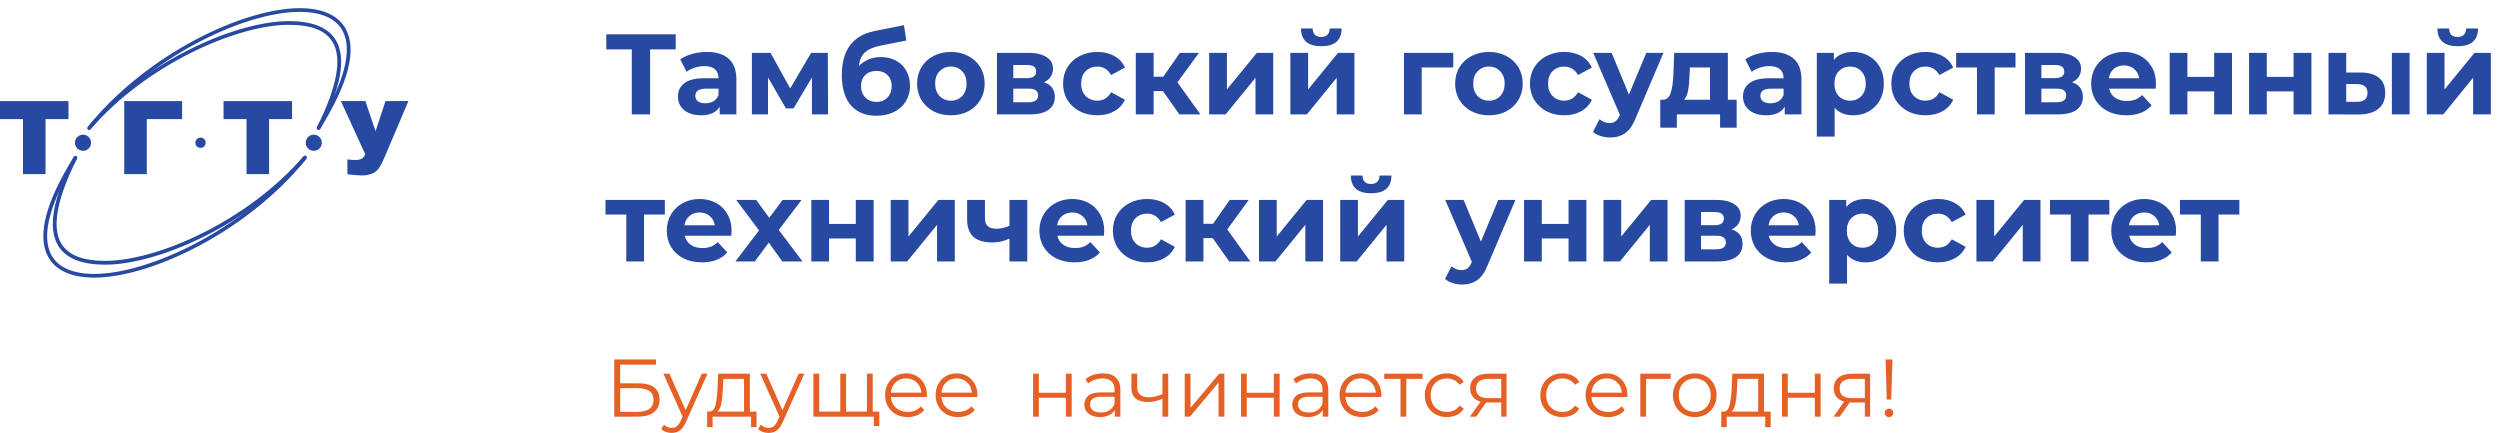 <svg width="306" height="53" viewBox="0 0 306 53" fill="none" xmlns="http://www.w3.org/2000/svg">
<path d="M82.708 6.048H79.572V14H77.332V6.048H74.21V4.2H82.708V6.048ZM86.507 6.356C87.674 6.356 88.57 6.636 89.195 7.196C89.821 7.747 90.133 8.582 90.133 9.702V14H88.089V13.062C87.679 13.762 86.913 14.112 85.793 14.112C85.215 14.112 84.711 14.014 84.281 13.818C83.861 13.622 83.539 13.351 83.315 13.006C83.091 12.661 82.979 12.269 82.979 11.83C82.979 11.13 83.241 10.579 83.763 10.178C84.295 9.777 85.112 9.576 86.213 9.576H87.949C87.949 9.1 87.805 8.736 87.515 8.484C87.226 8.223 86.792 8.092 86.213 8.092C85.812 8.092 85.415 8.157 85.023 8.288C84.641 8.409 84.314 8.577 84.043 8.792L83.259 7.266C83.67 6.977 84.16 6.753 84.729 6.594C85.308 6.435 85.901 6.356 86.507 6.356ZM86.339 12.642C86.713 12.642 87.044 12.558 87.333 12.39C87.623 12.213 87.828 11.956 87.949 11.62V10.85H86.451C85.555 10.85 85.107 11.144 85.107 11.732C85.107 12.012 85.215 12.236 85.429 12.404C85.653 12.563 85.957 12.642 86.339 12.642ZM99.38 14V9.492L97.126 13.272H96.203L94.004 9.478V14H92.031V6.468H94.312L96.721 10.822L99.282 6.468H101.326L101.354 14H99.38ZM107.8 6.986C108.519 6.986 109.149 7.135 109.69 7.434C110.232 7.723 110.647 8.134 110.936 8.666C111.235 9.198 111.384 9.814 111.384 10.514C111.384 11.233 111.207 11.872 110.852 12.432C110.507 12.983 110.022 13.412 109.396 13.72C108.771 14.019 108.062 14.168 107.268 14.168C105.952 14.168 104.916 13.748 104.16 12.908C103.414 12.059 103.04 10.817 103.04 9.184C103.04 7.672 103.367 6.468 104.02 5.572C104.683 4.667 105.696 4.074 107.058 3.794L110.642 3.08L110.936 4.956L107.772 5.586C106.914 5.754 106.274 6.034 105.854 6.426C105.444 6.818 105.201 7.373 105.126 8.092C105.453 7.737 105.845 7.467 106.302 7.28C106.76 7.084 107.259 6.986 107.8 6.986ZM107.282 12.474C107.842 12.474 108.29 12.292 108.626 11.928C108.972 11.564 109.144 11.102 109.144 10.542C109.144 9.973 108.972 9.52 108.626 9.184C108.29 8.848 107.842 8.68 107.282 8.68C106.713 8.68 106.256 8.848 105.91 9.184C105.565 9.52 105.392 9.973 105.392 10.542C105.392 11.111 105.57 11.578 105.924 11.942C106.279 12.297 106.732 12.474 107.282 12.474ZM116.394 14.112C115.601 14.112 114.887 13.949 114.252 13.622C113.627 13.286 113.137 12.824 112.782 12.236C112.428 11.648 112.25 10.981 112.25 10.234C112.25 9.487 112.428 8.82 112.782 8.232C113.137 7.644 113.627 7.187 114.252 6.86C114.887 6.524 115.601 6.356 116.394 6.356C117.188 6.356 117.897 6.524 118.522 6.86C119.148 7.187 119.638 7.644 119.992 8.232C120.347 8.82 120.524 9.487 120.524 10.234C120.524 10.981 120.347 11.648 119.992 12.236C119.638 12.824 119.148 13.286 118.522 13.622C117.897 13.949 117.188 14.112 116.394 14.112ZM116.394 12.32C116.954 12.32 117.412 12.133 117.766 11.76C118.13 11.377 118.312 10.869 118.312 10.234C118.312 9.599 118.13 9.095 117.766 8.722C117.412 8.339 116.954 8.148 116.394 8.148C115.834 8.148 115.372 8.339 115.008 8.722C114.644 9.095 114.462 9.599 114.462 10.234C114.462 10.869 114.644 11.377 115.008 11.76C115.372 12.133 115.834 12.32 116.394 12.32ZM127.781 10.066C128.667 10.365 129.111 10.962 129.111 11.858C129.111 12.539 128.854 13.067 128.341 13.44C127.827 13.813 127.062 14 126.045 14H122.027V6.468H125.877C126.819 6.468 127.557 6.641 128.089 6.986C128.621 7.322 128.887 7.798 128.887 8.414C128.887 8.787 128.789 9.119 128.593 9.408C128.406 9.688 128.135 9.907 127.781 10.066ZM124.029 9.562H125.681C126.446 9.562 126.829 9.291 126.829 8.75C126.829 8.218 126.446 7.952 125.681 7.952H124.029V9.562ZM125.863 12.516C126.665 12.516 127.067 12.241 127.067 11.69C127.067 11.401 126.973 11.191 126.787 11.06C126.6 10.92 126.306 10.85 125.905 10.85H124.029V12.516H125.863ZM134.32 14.112C133.517 14.112 132.794 13.949 132.15 13.622C131.515 13.286 131.016 12.824 130.652 12.236C130.297 11.648 130.12 10.981 130.12 10.234C130.12 9.487 130.297 8.82 130.652 8.232C131.016 7.644 131.515 7.187 132.15 6.86C132.794 6.524 133.517 6.356 134.32 6.356C135.113 6.356 135.804 6.524 136.392 6.86C136.989 7.187 137.423 7.658 137.694 8.274L136 9.184C135.608 8.493 135.043 8.148 134.306 8.148C133.736 8.148 133.265 8.335 132.892 8.708C132.518 9.081 132.332 9.59 132.332 10.234C132.332 10.878 132.518 11.387 132.892 11.76C133.265 12.133 133.736 12.32 134.306 12.32C135.052 12.32 135.617 11.975 136 11.284L137.694 12.208C137.423 12.805 136.989 13.272 136.392 13.608C135.804 13.944 135.113 14.112 134.32 14.112ZM142.339 11.144H141.205V14H139.021V6.468H141.205V9.394H142.381L144.425 6.468H146.749L144.117 10.08L146.931 14H144.355L142.339 11.144ZM148.003 6.468H150.173V10.948L153.841 6.468H155.843V14H153.673V9.52L150.019 14H148.003V6.468ZM157.943 6.468H160.113V10.948L163.781 6.468H165.783V14H163.613V9.52L159.959 14H157.943V6.468ZM161.723 5.656C160.08 5.656 159.254 4.933 159.245 3.486H160.673C160.682 3.813 160.771 4.069 160.939 4.256C161.116 4.433 161.373 4.522 161.709 4.522C162.045 4.522 162.301 4.433 162.479 4.256C162.665 4.069 162.759 3.813 162.759 3.486H164.215C164.205 4.933 163.375 5.656 161.723 5.656ZM177.881 8.26H174.017V14H171.847V6.468H177.881V8.26ZM182.252 14.112C181.458 14.112 180.744 13.949 180.11 13.622C179.484 13.286 178.994 12.824 178.64 12.236C178.285 11.648 178.108 10.981 178.108 10.234C178.108 9.487 178.285 8.82 178.64 8.232C178.994 7.644 179.484 7.187 180.11 6.86C180.744 6.524 181.458 6.356 182.252 6.356C183.045 6.356 183.754 6.524 184.38 6.86C185.005 7.187 185.495 7.644 185.85 8.232C186.204 8.82 186.382 9.487 186.382 10.234C186.382 10.981 186.204 11.648 185.85 12.236C185.495 12.824 185.005 13.286 184.38 13.622C183.754 13.949 183.045 14.112 182.252 14.112ZM182.252 12.32C182.812 12.32 183.269 12.133 183.624 11.76C183.988 11.377 184.17 10.869 184.17 10.234C184.17 9.599 183.988 9.095 183.624 8.722C183.269 8.339 182.812 8.148 182.252 8.148C181.692 8.148 181.23 8.339 180.866 8.722C180.502 9.095 180.32 9.599 180.32 10.234C180.32 10.869 180.502 11.377 180.866 11.76C181.23 12.133 181.692 12.32 182.252 12.32ZM191.468 14.112C190.665 14.112 189.942 13.949 189.298 13.622C188.663 13.286 188.164 12.824 187.8 12.236C187.445 11.648 187.268 10.981 187.268 10.234C187.268 9.487 187.445 8.82 187.8 8.232C188.164 7.644 188.663 7.187 189.298 6.86C189.942 6.524 190.665 6.356 191.468 6.356C192.261 6.356 192.952 6.524 193.54 6.86C194.137 7.187 194.571 7.658 194.842 8.274L193.148 9.184C192.756 8.493 192.191 8.148 191.454 8.148C190.885 8.148 190.413 8.335 190.04 8.708C189.667 9.081 189.48 9.59 189.48 10.234C189.48 10.878 189.667 11.387 190.04 11.76C190.413 12.133 190.885 12.32 191.454 12.32C192.201 12.32 192.765 11.975 193.148 11.284L194.842 12.208C194.571 12.805 194.137 13.272 193.54 13.608C192.952 13.944 192.261 14.112 191.468 14.112ZM203.606 6.468L200.204 14.462C199.858 15.33 199.429 15.941 198.916 16.296C198.412 16.651 197.8 16.828 197.082 16.828C196.69 16.828 196.302 16.767 195.92 16.646C195.537 16.525 195.224 16.357 194.982 16.142L195.78 14.588C195.948 14.737 196.139 14.854 196.354 14.938C196.578 15.022 196.797 15.064 197.012 15.064C197.31 15.064 197.553 14.989 197.74 14.84C197.926 14.7 198.094 14.462 198.244 14.126L198.272 14.056L195.01 6.468H197.264L199.378 11.578L201.506 6.468H203.606ZM212.568 12.208V15.624H210.538V14H205.246V15.624H203.216V12.208H203.524C203.991 12.199 204.313 11.923 204.49 11.382C204.668 10.841 204.78 10.071 204.826 9.072L204.924 6.468H211.49V12.208H212.568ZM206.8 9.226C206.772 9.991 206.712 10.617 206.618 11.102C206.534 11.587 206.371 11.956 206.128 12.208H209.306V8.26H206.842L206.8 9.226ZM216.869 6.356C218.035 6.356 218.931 6.636 219.557 7.196C220.182 7.747 220.495 8.582 220.495 9.702V14H218.451V13.062C218.04 13.762 217.275 14.112 216.155 14.112C215.576 14.112 215.072 14.014 214.643 13.818C214.223 13.622 213.901 13.351 213.677 13.006C213.453 12.661 213.341 12.269 213.341 11.83C213.341 11.13 213.602 10.579 214.125 10.178C214.657 9.777 215.473 9.576 216.575 9.576H218.311C218.311 9.1 218.166 8.736 217.877 8.484C217.587 8.223 217.153 8.092 216.575 8.092C216.173 8.092 215.777 8.157 215.385 8.288C215.002 8.409 214.675 8.577 214.405 8.792L213.621 7.266C214.031 6.977 214.521 6.753 215.091 6.594C215.669 6.435 216.262 6.356 216.869 6.356ZM216.701 12.642C217.074 12.642 217.405 12.558 217.695 12.39C217.984 12.213 218.189 11.956 218.311 11.62V10.85H216.813C215.917 10.85 215.469 11.144 215.469 11.732C215.469 12.012 215.576 12.236 215.791 12.404C216.015 12.563 216.318 12.642 216.701 12.642ZM226.83 6.356C227.53 6.356 228.164 6.519 228.734 6.846C229.312 7.163 229.765 7.616 230.092 8.204C230.418 8.783 230.582 9.459 230.582 10.234C230.582 11.009 230.418 11.69 230.092 12.278C229.765 12.857 229.312 13.309 228.734 13.636C228.164 13.953 227.53 14.112 226.83 14.112C225.868 14.112 225.112 13.809 224.562 13.202V16.716H222.378V6.468H224.464V7.336C225.005 6.683 225.794 6.356 226.83 6.356ZM226.452 12.32C227.012 12.32 227.469 12.133 227.824 11.76C228.188 11.377 228.37 10.869 228.37 10.234C228.37 9.599 228.188 9.095 227.824 8.722C227.469 8.339 227.012 8.148 226.452 8.148C225.892 8.148 225.43 8.339 225.066 8.722C224.711 9.095 224.534 9.599 224.534 10.234C224.534 10.869 224.711 11.377 225.066 11.76C225.43 12.133 225.892 12.32 226.452 12.32ZM235.697 14.112C234.894 14.112 234.171 13.949 233.527 13.622C232.892 13.286 232.393 12.824 232.029 12.236C231.674 11.648 231.497 10.981 231.497 10.234C231.497 9.487 231.674 8.82 232.029 8.232C232.393 7.644 232.892 7.187 233.527 6.86C234.171 6.524 234.894 6.356 235.697 6.356C236.49 6.356 237.181 6.524 237.769 6.86C238.366 7.187 238.8 7.658 239.071 8.274L237.377 9.184C236.985 8.493 236.42 8.148 235.683 8.148C235.113 8.148 234.642 8.335 234.269 8.708C233.895 9.081 233.709 9.59 233.709 10.234C233.709 10.878 233.895 11.387 234.269 11.76C234.642 12.133 235.113 12.32 235.683 12.32C236.429 12.32 236.994 11.975 237.377 11.284L239.071 12.208C238.8 12.805 238.366 13.272 237.769 13.608C237.181 13.944 236.49 14.112 235.697 14.112ZM246.698 8.26H244.15V14H241.98V8.26H239.432V6.468H246.698V8.26ZM253.617 10.066C254.503 10.365 254.947 10.962 254.947 11.858C254.947 12.539 254.69 13.067 254.177 13.44C253.663 13.813 252.898 14 251.881 14H247.863V6.468H251.713C252.655 6.468 253.393 6.641 253.925 6.986C254.457 7.322 254.722 7.798 254.722 8.414C254.722 8.787 254.625 9.119 254.429 9.408C254.242 9.688 253.971 9.907 253.617 10.066ZM249.865 9.562H251.517C252.282 9.562 252.665 9.291 252.665 8.75C252.665 8.218 252.282 7.952 251.517 7.952H249.865V9.562ZM251.699 12.516C252.501 12.516 252.903 12.241 252.903 11.69C252.903 11.401 252.809 11.191 252.623 11.06C252.436 10.92 252.142 10.85 251.741 10.85H249.865V12.516H251.699ZM263.893 10.262C263.893 10.29 263.879 10.486 263.851 10.85H258.153C258.256 11.317 258.499 11.685 258.881 11.956C259.264 12.227 259.74 12.362 260.309 12.362C260.701 12.362 261.047 12.306 261.345 12.194C261.653 12.073 261.938 11.886 262.199 11.634L263.361 12.894C262.652 13.706 261.616 14.112 260.253 14.112C259.404 14.112 258.653 13.949 257.999 13.622C257.346 13.286 256.842 12.824 256.487 12.236C256.133 11.648 255.955 10.981 255.955 10.234C255.955 9.497 256.128 8.834 256.473 8.246C256.828 7.649 257.309 7.187 257.915 6.86C258.531 6.524 259.217 6.356 259.973 6.356C260.711 6.356 261.378 6.515 261.975 6.832C262.573 7.149 263.039 7.607 263.375 8.204C263.721 8.792 263.893 9.478 263.893 10.262ZM259.987 8.008C259.493 8.008 259.077 8.148 258.741 8.428C258.405 8.708 258.2 9.091 258.125 9.576H261.835C261.761 9.1 261.555 8.722 261.219 8.442C260.883 8.153 260.473 8.008 259.987 8.008ZM265.568 6.468H267.738V9.408H271.014V6.468H273.198V14H271.014V11.186H267.738V14H265.568V6.468ZM275.288 6.468H277.458V9.408H280.734V6.468H282.918V14H280.734V11.186H277.458V14H275.288V6.468ZM288.971 8.876C289.951 8.885 290.693 9.105 291.197 9.534C291.701 9.963 291.953 10.579 291.953 11.382C291.953 12.222 291.668 12.871 291.099 13.328C290.53 13.785 289.722 14.014 288.677 14.014L285.009 14V6.468H287.179V8.876H288.971ZM292.765 6.468H294.935V14H292.765V6.468ZM288.481 12.46C288.901 12.469 289.223 12.381 289.447 12.194C289.671 12.007 289.783 11.727 289.783 11.354C289.783 10.99 289.671 10.724 289.447 10.556C289.232 10.388 288.91 10.299 288.481 10.29L287.179 10.276V12.46H288.481ZM297.04 6.468H299.21V10.948L302.878 6.468H304.88V14H302.71V9.52L299.056 14H297.04V6.468ZM300.82 5.656C299.178 5.656 298.352 4.933 298.342 3.486H299.77C299.78 3.813 299.868 4.069 300.036 4.256C300.214 4.433 300.47 4.522 300.806 4.522C301.142 4.522 301.399 4.433 301.576 4.256C301.763 4.069 301.856 3.813 301.856 3.486H303.312C303.303 4.933 302.472 5.656 300.82 5.656ZM81.378 26.26H78.83V32H76.66V26.26H74.112V24.468H81.378V26.26ZM89.55 28.262C89.55 28.29 89.536 28.486 89.508 28.85H83.81C83.912 29.317 84.155 29.685 84.538 29.956C84.92 30.227 85.396 30.362 85.966 30.362C86.358 30.362 86.703 30.306 87.002 30.194C87.31 30.073 87.594 29.886 87.856 29.634L89.018 30.894C88.308 31.706 87.272 32.112 85.91 32.112C85.06 32.112 84.309 31.949 83.656 31.622C83.002 31.286 82.498 30.824 82.144 30.236C81.789 29.648 81.612 28.981 81.612 28.234C81.612 27.497 81.784 26.834 82.13 26.246C82.484 25.649 82.965 25.187 83.572 24.86C84.188 24.524 84.874 24.356 85.63 24.356C86.367 24.356 87.034 24.515 87.632 24.832C88.229 25.149 88.696 25.607 89.032 26.204C89.377 26.792 89.55 27.478 89.55 28.262ZM85.644 26.008C85.149 26.008 84.734 26.148 84.398 26.428C84.062 26.708 83.856 27.091 83.782 27.576H87.492C87.417 27.1 87.212 26.722 86.876 26.442C86.54 26.153 86.129 26.008 85.644 26.008ZM95.751 32L94.099 29.69L92.391 32H90.011L92.909 28.206L90.109 24.468H92.559L94.155 26.666L95.793 24.468H98.117L95.317 28.15L98.229 32H95.751ZM99.304 24.468H101.474V27.408H104.75V24.468H106.934V32H104.75V29.186H101.474V32H99.304V24.468ZM109.025 24.468H111.195V28.948L114.863 24.468H116.865V32H114.695V27.52L111.041 32H109.025V24.468ZM125.74 24.468V32H123.556V29.2C122.921 29.517 122.221 29.676 121.456 29.676C120.439 29.676 119.669 29.447 119.146 28.99C118.633 28.523 118.376 27.805 118.376 26.834V24.468H120.56V26.694C120.56 27.151 120.677 27.483 120.91 27.688C121.153 27.893 121.498 27.996 121.946 27.996C122.515 27.996 123.052 27.875 123.556 27.632V24.468H125.74ZM135.159 28.262C135.159 28.29 135.145 28.486 135.117 28.85H129.419C129.522 29.317 129.764 29.685 130.147 29.956C130.53 30.227 131.006 30.362 131.575 30.362C131.967 30.362 132.312 30.306 132.611 30.194C132.919 30.073 133.204 29.886 133.465 29.634L134.627 30.894C133.918 31.706 132.882 32.112 131.519 32.112C130.67 32.112 129.918 31.949 129.265 31.622C128.612 31.286 128.108 30.824 127.753 30.236C127.398 29.648 127.221 28.981 127.221 28.234C127.221 27.497 127.394 26.834 127.739 26.246C128.094 25.649 128.574 25.187 129.181 24.86C129.797 24.524 130.483 24.356 131.239 24.356C131.976 24.356 132.644 24.515 133.241 24.832C133.838 25.149 134.305 25.607 134.641 26.204C134.986 26.792 135.159 27.478 135.159 28.262ZM131.253 26.008C130.758 26.008 130.343 26.148 130.007 26.428C129.671 26.708 129.466 27.091 129.391 27.576H133.101C133.026 27.1 132.821 26.722 132.485 26.442C132.149 26.153 131.738 26.008 131.253 26.008ZM140.417 32.112C139.615 32.112 138.891 31.949 138.247 31.622C137.613 31.286 137.113 30.824 136.749 30.236C136.395 29.648 136.217 28.981 136.217 28.234C136.217 27.487 136.395 26.82 136.749 26.232C137.113 25.644 137.613 25.187 138.247 24.86C138.891 24.524 139.615 24.356 140.417 24.356C141.211 24.356 141.901 24.524 142.489 24.86C143.087 25.187 143.521 25.658 143.791 26.274L142.097 27.184C141.705 26.493 141.141 26.148 140.403 26.148C139.834 26.148 139.363 26.335 138.989 26.708C138.616 27.081 138.429 27.59 138.429 28.234C138.429 28.878 138.616 29.387 138.989 29.76C139.363 30.133 139.834 30.32 140.403 30.32C141.15 30.32 141.715 29.975 142.097 29.284L143.791 30.208C143.521 30.805 143.087 31.272 142.489 31.608C141.901 31.944 141.211 32.112 140.417 32.112ZM148.436 29.144H147.302V32H145.118V24.468H147.302V27.394H148.478L150.522 24.468H152.846L150.214 28.08L153.028 32H150.452L148.436 29.144ZM154.101 24.468H156.271V28.948L159.939 24.468H161.941V32H159.771V27.52L156.117 32H154.101V24.468ZM164.04 24.468H166.21V28.948L169.878 24.468H171.88V32H169.71V27.52L166.056 32H164.04V24.468ZM167.82 23.656C166.178 23.656 165.352 22.933 165.342 21.486H166.77C166.78 21.813 166.868 22.069 167.036 22.256C167.214 22.433 167.47 22.522 167.806 22.522C168.142 22.522 168.399 22.433 168.576 22.256C168.763 22.069 168.856 21.813 168.856 21.486H170.312C170.303 22.933 169.472 23.656 167.82 23.656ZM185.491 24.468L182.089 32.462C181.743 33.33 181.314 33.941 180.801 34.296C180.297 34.651 179.685 34.828 178.967 34.828C178.575 34.828 178.187 34.767 177.805 34.646C177.422 34.525 177.109 34.357 176.867 34.142L177.665 32.588C177.833 32.737 178.024 32.854 178.239 32.938C178.463 33.022 178.682 33.064 178.897 33.064C179.195 33.064 179.438 32.989 179.625 32.84C179.811 32.7 179.979 32.462 180.129 32.126L180.157 32.056L176.895 24.468H179.149L181.263 29.578L183.391 24.468H185.491ZM186.544 24.468H188.714V27.408H191.99V24.468H194.174V32H191.99V29.186H188.714V32H186.544V24.468ZM196.265 24.468H198.435V28.948L202.103 24.468H204.105V32H201.935V27.52L198.281 32H196.265V24.468ZM211.958 28.066C212.845 28.365 213.288 28.962 213.288 29.858C213.288 30.539 213.032 31.067 212.518 31.44C212.005 31.813 211.24 32 210.222 32H206.204V24.468H210.054C210.997 24.468 211.734 24.641 212.266 24.986C212.798 25.322 213.064 25.798 213.064 26.414C213.064 26.787 212.966 27.119 212.77 27.408C212.584 27.688 212.313 27.907 211.958 28.066ZM208.206 27.562H209.858C210.624 27.562 211.006 27.291 211.006 26.75C211.006 26.218 210.624 25.952 209.858 25.952H208.206V27.562ZM210.04 30.516C210.843 30.516 211.244 30.241 211.244 29.69C211.244 29.401 211.151 29.191 210.964 29.06C210.778 28.92 210.484 28.85 210.082 28.85H208.206V30.516H210.04ZM222.235 28.262C222.235 28.29 222.221 28.486 222.193 28.85H216.495C216.598 29.317 216.841 29.685 217.223 29.956C217.606 30.227 218.082 30.362 218.651 30.362C219.043 30.362 219.389 30.306 219.687 30.194C219.995 30.073 220.28 29.886 220.541 29.634L221.703 30.894C220.994 31.706 219.958 32.112 218.595 32.112C217.746 32.112 216.995 31.949 216.341 31.622C215.688 31.286 215.184 30.824 214.829 30.236C214.475 29.648 214.297 28.981 214.297 28.234C214.297 27.497 214.47 26.834 214.815 26.246C215.17 25.649 215.651 25.187 216.257 24.86C216.873 24.524 217.559 24.356 218.315 24.356C219.053 24.356 219.72 24.515 220.317 24.832C220.915 25.149 221.381 25.607 221.717 26.204C222.063 26.792 222.235 27.478 222.235 28.262ZM218.329 26.008C217.835 26.008 217.419 26.148 217.083 26.428C216.747 26.708 216.542 27.091 216.467 27.576H220.177C220.103 27.1 219.897 26.722 219.561 26.442C219.225 26.153 218.815 26.008 218.329 26.008ZM228.347 24.356C229.047 24.356 229.682 24.519 230.251 24.846C230.83 25.163 231.283 25.616 231.609 26.204C231.936 26.783 232.099 27.459 232.099 28.234C232.099 29.009 231.936 29.69 231.609 30.278C231.283 30.857 230.83 31.309 230.251 31.636C229.682 31.953 229.047 32.112 228.347 32.112C227.386 32.112 226.63 31.809 226.079 31.202V34.716H223.895V24.468H225.981V25.336C226.523 24.683 227.311 24.356 228.347 24.356ZM227.969 30.32C228.529 30.32 228.987 30.133 229.341 29.76C229.705 29.377 229.887 28.869 229.887 28.234C229.887 27.599 229.705 27.095 229.341 26.722C228.987 26.339 228.529 26.148 227.969 26.148C227.409 26.148 226.947 26.339 226.583 26.722C226.229 27.095 226.051 27.599 226.051 28.234C226.051 28.869 226.229 29.377 226.583 29.76C226.947 30.133 227.409 30.32 227.969 30.32ZM237.214 32.112C236.411 32.112 235.688 31.949 235.044 31.622C234.409 31.286 233.91 30.824 233.546 30.236C233.191 29.648 233.014 28.981 233.014 28.234C233.014 27.487 233.191 26.82 233.546 26.232C233.91 25.644 234.409 25.187 235.044 24.86C235.688 24.524 236.411 24.356 237.214 24.356C238.007 24.356 238.698 24.524 239.286 24.86C239.883 25.187 240.317 25.658 240.588 26.274L238.894 27.184C238.502 26.493 237.937 26.148 237.2 26.148C236.631 26.148 236.159 26.335 235.786 26.708C235.413 27.081 235.226 27.59 235.226 28.234C235.226 28.878 235.413 29.387 235.786 29.76C236.159 30.133 236.631 30.32 237.2 30.32C237.947 30.32 238.511 29.975 238.894 29.284L240.588 30.208C240.317 30.805 239.883 31.272 239.286 31.608C238.698 31.944 238.007 32.112 237.214 32.112ZM241.915 24.468H244.085V28.948L247.753 24.468H249.755V32H247.585V27.52L243.931 32H241.915V24.468ZM258.183 26.26H255.635V32H253.465V26.26H250.917V24.468H258.183V26.26ZM266.354 28.262C266.354 28.29 266.34 28.486 266.312 28.85H260.614C260.717 29.317 260.96 29.685 261.342 29.956C261.725 30.227 262.201 30.362 262.77 30.362C263.162 30.362 263.508 30.306 263.806 30.194C264.114 30.073 264.399 29.886 264.66 29.634L265.822 30.894C265.113 31.706 264.077 32.112 262.714 32.112C261.865 32.112 261.114 31.949 260.46 31.622C259.807 31.286 259.303 30.824 258.948 30.236C258.594 29.648 258.416 28.981 258.416 28.234C258.416 27.497 258.589 26.834 258.934 26.246C259.289 25.649 259.77 25.187 260.376 24.86C260.992 24.524 261.678 24.356 262.434 24.356C263.172 24.356 263.839 24.515 264.436 24.832C265.034 25.149 265.5 25.607 265.836 26.204C266.182 26.792 266.354 27.478 266.354 28.262ZM262.448 26.008C261.954 26.008 261.538 26.148 261.202 26.428C260.866 26.708 260.661 27.091 260.586 27.576H264.296C264.222 27.1 264.016 26.722 263.68 26.442C263.344 26.153 262.934 26.008 262.448 26.008ZM274.097 26.26H271.549V32H269.379V26.26H266.831V24.468H274.097V26.26Z" fill="#2749A1"/>
<path d="M75.18 44H80.3V44.63H75.91V46.92H78.2C79.027 46.92 79.653 47.09 80.08 47.43C80.513 47.77 80.73 48.263 80.73 48.91C80.73 49.583 80.497 50.1 80.03 50.46C79.57 50.82 78.907 51 78.04 51H75.18V44ZM78.03 50.41C78.677 50.41 79.163 50.287 79.49 50.04C79.823 49.793 79.99 49.427 79.99 48.94C79.99 48.46 79.827 48.103 79.5 47.87C79.18 47.63 78.69 47.51 78.03 47.51H75.91V50.41H78.03ZM86.599 45.74L83.969 51.63C83.756 52.123 83.509 52.473 83.229 52.68C82.949 52.887 82.612 52.99 82.219 52.99C81.966 52.99 81.729 52.95 81.509 52.87C81.289 52.79 81.099 52.67 80.939 52.51L81.269 51.98C81.536 52.247 81.856 52.38 82.229 52.38C82.469 52.38 82.672 52.313 82.839 52.18C83.013 52.047 83.172 51.82 83.319 51.5L83.549 50.99L81.199 45.74H81.939L83.919 50.21L85.899 45.74H86.599ZM92.601 50.38V52.27H91.931V51H87.221V52.27H86.551V50.38H86.851C87.204 50.36 87.444 50.1 87.571 49.6C87.698 49.1 87.784 48.4 87.831 47.5L87.901 45.74H91.781V50.38H92.601ZM88.481 47.54C88.448 48.287 88.384 48.903 88.291 49.39C88.198 49.87 88.031 50.2 87.791 50.38H91.071V46.37H88.541L88.481 47.54ZM98.455 45.74L95.825 51.63C95.611 52.123 95.365 52.473 95.085 52.68C94.805 52.887 94.468 52.99 94.075 52.99C93.821 52.99 93.585 52.95 93.365 52.87C93.145 52.79 92.955 52.67 92.795 52.51L93.125 51.98C93.391 52.247 93.711 52.38 94.085 52.38C94.325 52.38 94.528 52.313 94.695 52.18C94.868 52.047 95.028 51.82 95.175 51.5L95.405 50.99L93.055 45.74H93.795L95.775 50.21L97.755 45.74H98.455ZM106.821 45.74V51H99.561V45.74H100.271V50.38H102.851V45.74H103.561V50.38H106.111V45.74H106.821ZM107.631 50.38V52.15H106.961V51H106.071V50.38H107.631ZM113.448 48.59H109.048C109.088 49.137 109.298 49.58 109.678 49.92C110.058 50.253 110.538 50.42 111.118 50.42C111.445 50.42 111.745 50.363 112.018 50.25C112.291 50.13 112.528 49.957 112.728 49.73L113.128 50.19C112.895 50.47 112.601 50.683 112.248 50.83C111.901 50.977 111.518 51.05 111.098 51.05C110.558 51.05 110.078 50.937 109.658 50.71C109.245 50.477 108.921 50.157 108.688 49.75C108.455 49.343 108.338 48.883 108.338 48.37C108.338 47.857 108.448 47.397 108.668 46.99C108.895 46.583 109.201 46.267 109.588 46.04C109.981 45.813 110.421 45.7 110.908 45.7C111.395 45.7 111.831 45.813 112.218 46.04C112.605 46.267 112.908 46.583 113.128 46.99C113.348 47.39 113.458 47.85 113.458 48.37L113.448 48.59ZM110.908 46.31C110.401 46.31 109.975 46.473 109.628 46.8C109.288 47.12 109.095 47.54 109.048 48.06H112.778C112.731 47.54 112.535 47.12 112.188 46.8C111.848 46.473 111.421 46.31 110.908 46.31ZM119.63 48.59H115.23C115.27 49.137 115.48 49.58 115.86 49.92C116.24 50.253 116.72 50.42 117.3 50.42C117.626 50.42 117.926 50.363 118.2 50.25C118.473 50.13 118.71 49.957 118.91 49.73L119.31 50.19C119.076 50.47 118.783 50.683 118.43 50.83C118.083 50.977 117.7 51.05 117.28 51.05C116.74 51.05 116.26 50.937 115.84 50.71C115.426 50.477 115.103 50.157 114.87 49.75C114.636 49.343 114.52 48.883 114.52 48.37C114.52 47.857 114.63 47.397 114.85 46.99C115.076 46.583 115.383 46.267 115.77 46.04C116.163 45.813 116.603 45.7 117.09 45.7C117.576 45.7 118.013 45.813 118.4 46.04C118.786 46.267 119.09 46.583 119.31 46.99C119.53 47.39 119.64 47.85 119.64 48.37L119.63 48.59ZM117.09 46.31C116.583 46.31 116.156 46.473 115.81 46.8C115.47 47.12 115.276 47.54 115.23 48.06H118.96C118.913 47.54 118.716 47.12 118.37 46.8C118.03 46.473 117.603 46.31 117.09 46.31ZM126.446 45.74H127.156V48.07H130.466V45.74H131.176V51H130.466V48.68H127.156V51H126.446V45.74ZM135.004 45.7C135.69 45.7 136.217 45.873 136.584 46.22C136.95 46.56 137.134 47.067 137.134 47.74V51H136.454V50.18C136.294 50.453 136.057 50.667 135.744 50.82C135.437 50.973 135.07 51.05 134.644 51.05C134.057 51.05 133.59 50.91 133.244 50.63C132.897 50.35 132.724 49.98 132.724 49.52C132.724 49.073 132.884 48.713 133.204 48.44C133.53 48.167 134.047 48.03 134.754 48.03H136.424V47.71C136.424 47.257 136.297 46.913 136.044 46.68C135.79 46.44 135.42 46.32 134.934 46.32C134.6 46.32 134.28 46.377 133.974 46.49C133.667 46.597 133.404 46.747 133.184 46.94L132.864 46.41C133.13 46.183 133.45 46.01 133.824 45.89C134.197 45.763 134.59 45.7 135.004 45.7ZM134.754 50.49C135.154 50.49 135.497 50.4 135.784 50.22C136.07 50.033 136.284 49.767 136.424 49.42V48.56H134.774C133.874 48.56 133.424 48.873 133.424 49.5C133.424 49.807 133.54 50.05 133.774 50.23C134.007 50.403 134.334 50.49 134.754 50.49ZM142.994 45.74V51H142.284V48.81C141.677 49.077 141.08 49.21 140.494 49.21C139.86 49.21 139.367 49.067 139.014 48.78C138.66 48.487 138.484 48.05 138.484 47.47V45.74H139.194V47.43C139.194 47.823 139.32 48.123 139.574 48.33C139.827 48.53 140.177 48.63 140.624 48.63C141.117 48.63 141.67 48.5 142.284 48.24V45.74H142.994ZM145.01 45.74H145.72V49.92L149.23 45.74H149.86V51H149.15V46.82L145.65 51H145.01V45.74ZM151.895 45.74H152.605V48.07H155.915V45.74H156.625V51H155.915V48.68H152.605V51H151.895V45.74ZM160.453 45.7C161.139 45.7 161.666 45.873 162.033 46.22C162.399 46.56 162.583 47.067 162.583 47.74V51H161.903V50.18C161.743 50.453 161.506 50.667 161.193 50.82C160.886 50.973 160.519 51.05 160.093 51.05C159.506 51.05 159.039 50.91 158.693 50.63C158.346 50.35 158.173 49.98 158.173 49.52C158.173 49.073 158.333 48.713 158.653 48.44C158.979 48.167 159.496 48.03 160.203 48.03H161.873V47.71C161.873 47.257 161.746 46.913 161.493 46.68C161.239 46.44 160.869 46.32 160.383 46.32C160.049 46.32 159.729 46.377 159.423 46.49C159.116 46.597 158.853 46.747 158.633 46.94L158.313 46.41C158.579 46.183 158.899 46.01 159.273 45.89C159.646 45.763 160.039 45.7 160.453 45.7ZM160.203 50.49C160.603 50.49 160.946 50.4 161.233 50.22C161.519 50.033 161.733 49.767 161.873 49.42V48.56H160.223C159.323 48.56 158.873 48.873 158.873 49.5C158.873 49.807 158.989 50.05 159.223 50.23C159.456 50.403 159.783 50.49 160.203 50.49ZM169.073 48.59H164.673C164.713 49.137 164.923 49.58 165.303 49.92C165.683 50.253 166.163 50.42 166.743 50.42C167.07 50.42 167.37 50.363 167.643 50.25C167.916 50.13 168.153 49.957 168.353 49.73L168.753 50.19C168.52 50.47 168.226 50.683 167.873 50.83C167.526 50.977 167.143 51.05 166.723 51.05C166.183 51.05 165.703 50.937 165.283 50.71C164.87 50.477 164.546 50.157 164.313 49.75C164.08 49.343 163.963 48.883 163.963 48.37C163.963 47.857 164.073 47.397 164.293 46.99C164.52 46.583 164.826 46.267 165.213 46.04C165.606 45.813 166.046 45.7 166.533 45.7C167.02 45.7 167.456 45.813 167.843 46.04C168.23 46.267 168.533 46.583 168.753 46.99C168.973 47.39 169.083 47.85 169.083 48.37L169.073 48.59ZM166.533 46.31C166.026 46.31 165.6 46.473 165.253 46.8C164.913 47.12 164.72 47.54 164.673 48.06H168.403C168.356 47.54 168.16 47.12 167.813 46.8C167.473 46.473 167.046 46.31 166.533 46.31ZM174.12 46.37H172.13V51H171.42V46.37H169.43V45.74H174.12V46.37ZM177.103 51.05C176.583 51.05 176.116 50.937 175.703 50.71C175.296 50.483 174.976 50.167 174.743 49.76C174.509 49.347 174.393 48.883 174.393 48.37C174.393 47.857 174.509 47.397 174.743 46.99C174.976 46.583 175.296 46.267 175.703 46.04C176.116 45.813 176.583 45.7 177.103 45.7C177.556 45.7 177.959 45.79 178.313 45.97C178.673 46.143 178.956 46.4 179.163 46.74L178.633 47.1C178.459 46.84 178.239 46.647 177.973 46.52C177.706 46.387 177.416 46.32 177.103 46.32C176.723 46.32 176.379 46.407 176.073 46.58C175.773 46.747 175.536 46.987 175.363 47.3C175.196 47.613 175.113 47.97 175.113 48.37C175.113 48.777 175.196 49.137 175.363 49.45C175.536 49.757 175.773 49.997 176.073 50.17C176.379 50.337 176.723 50.42 177.103 50.42C177.416 50.42 177.706 50.357 177.973 50.23C178.239 50.103 178.459 49.91 178.633 49.65L179.163 50.01C178.956 50.35 178.673 50.61 178.313 50.79C177.953 50.963 177.549 51.05 177.103 51.05ZM184.402 45.74V51H183.752V49.26H182.102H181.902L180.682 51H179.912L181.222 49.16C180.815 49.047 180.502 48.853 180.282 48.58C180.062 48.307 179.952 47.96 179.952 47.54C179.952 46.953 180.152 46.507 180.552 46.2C180.952 45.893 181.498 45.74 182.192 45.74H184.402ZM180.672 47.56C180.672 48.34 181.168 48.73 182.162 48.73H183.752V46.37H182.212C181.185 46.37 180.672 46.767 180.672 47.56ZM191.243 51.05C190.723 51.05 190.257 50.937 189.843 50.71C189.437 50.483 189.117 50.167 188.883 49.76C188.65 49.347 188.533 48.883 188.533 48.37C188.533 47.857 188.65 47.397 188.883 46.99C189.117 46.583 189.437 46.267 189.843 46.04C190.257 45.813 190.723 45.7 191.243 45.7C191.697 45.7 192.1 45.79 192.453 45.97C192.813 46.143 193.097 46.4 193.303 46.74L192.773 47.1C192.6 46.84 192.38 46.647 192.113 46.52C191.847 46.387 191.557 46.32 191.243 46.32C190.863 46.32 190.52 46.407 190.213 46.58C189.913 46.747 189.677 46.987 189.503 47.3C189.337 47.613 189.253 47.97 189.253 48.37C189.253 48.777 189.337 49.137 189.503 49.45C189.677 49.757 189.913 49.997 190.213 50.17C190.52 50.337 190.863 50.42 191.243 50.42C191.557 50.42 191.847 50.357 192.113 50.23C192.38 50.103 192.6 49.91 192.773 49.65L193.303 50.01C193.097 50.35 192.813 50.61 192.453 50.79C192.093 50.963 191.69 51.05 191.243 51.05ZM199.19 48.59H194.79C194.83 49.137 195.04 49.58 195.42 49.92C195.8 50.253 196.28 50.42 196.86 50.42C197.187 50.42 197.487 50.363 197.76 50.25C198.033 50.13 198.27 49.957 198.47 49.73L198.87 50.19C198.637 50.47 198.343 50.683 197.99 50.83C197.643 50.977 197.26 51.05 196.84 51.05C196.3 51.05 195.82 50.937 195.4 50.71C194.987 50.477 194.663 50.157 194.43 49.75C194.197 49.343 194.08 48.883 194.08 48.37C194.08 47.857 194.19 47.397 194.41 46.99C194.637 46.583 194.943 46.267 195.33 46.04C195.723 45.813 196.163 45.7 196.65 45.7C197.137 45.7 197.573 45.813 197.96 46.04C198.347 46.267 198.65 46.583 198.87 46.99C199.09 47.39 199.2 47.85 199.2 48.37L199.19 48.59ZM196.65 46.31C196.143 46.31 195.717 46.473 195.37 46.8C195.03 47.12 194.837 47.54 194.79 48.06H198.52C198.473 47.54 198.277 47.12 197.93 46.8C197.59 46.473 197.163 46.31 196.65 46.31ZM204.492 46.37H201.482V51H200.772V45.74H204.492V46.37ZM207.444 51.05C206.937 51.05 206.48 50.937 206.074 50.71C205.667 50.477 205.347 50.157 205.114 49.75C204.88 49.343 204.764 48.883 204.764 48.37C204.764 47.857 204.88 47.397 205.114 46.99C205.347 46.583 205.667 46.267 206.074 46.04C206.48 45.813 206.937 45.7 207.444 45.7C207.95 45.7 208.407 45.813 208.814 46.04C209.22 46.267 209.537 46.583 209.764 46.99C209.997 47.397 210.114 47.857 210.114 48.37C210.114 48.883 209.997 49.343 209.764 49.75C209.537 50.157 209.22 50.477 208.814 50.71C208.407 50.937 207.95 51.05 207.444 51.05ZM207.444 50.42C207.817 50.42 208.15 50.337 208.444 50.17C208.744 49.997 208.977 49.753 209.144 49.44C209.31 49.127 209.394 48.77 209.394 48.37C209.394 47.97 209.31 47.613 209.144 47.3C208.977 46.987 208.744 46.747 208.444 46.58C208.15 46.407 207.817 46.32 207.444 46.32C207.07 46.32 206.734 46.407 206.434 46.58C206.14 46.747 205.907 46.987 205.734 47.3C205.567 47.613 205.484 47.97 205.484 48.37C205.484 48.77 205.567 49.127 205.734 49.44C205.907 49.753 206.14 49.997 206.434 50.17C206.734 50.337 207.07 50.42 207.444 50.42ZM216.732 50.38V52.27H216.062V51H211.352V52.27H210.682V50.38H210.982C211.335 50.36 211.575 50.1 211.702 49.6C211.828 49.1 211.915 48.4 211.962 47.5L212.032 45.74H215.912V50.38H216.732ZM212.612 47.54C212.578 48.287 212.515 48.903 212.422 49.39C212.328 49.87 212.162 50.2 211.922 50.38H215.202V46.37H212.672L212.612 47.54ZM218.115 45.74H218.825V48.07H222.135V45.74H222.845V51H222.135V48.68H218.825V51H218.115V45.74ZM228.904 45.74V51H228.254V49.26H226.604H226.404L225.184 51H224.414L225.724 49.16C225.317 49.047 225.004 48.853 224.784 48.58C224.564 48.307 224.454 47.96 224.454 47.54C224.454 46.953 224.654 46.507 225.054 46.2C225.454 45.893 226 45.74 226.694 45.74H228.904ZM225.174 47.56C225.174 48.34 225.67 48.73 226.664 48.73H228.254V46.37H226.714C225.687 46.37 225.174 46.767 225.174 47.56ZM230.798 44H231.638L231.488 48.9H230.938L230.798 44ZM231.218 51.05C231.071 51.05 230.945 51 230.838 50.9C230.738 50.793 230.688 50.67 230.688 50.53C230.688 50.383 230.738 50.263 230.838 50.17C230.938 50.07 231.065 50.02 231.218 50.02C231.365 50.02 231.488 50.07 231.588 50.17C231.688 50.263 231.738 50.383 231.738 50.53C231.738 50.67 231.688 50.793 231.588 50.9C231.488 51 231.365 51.05 231.218 51.05Z" fill="#E46025"/>
<g clip-path="url(#clip0_1013:650)">
<path fill-rule="evenodd" clip-rule="evenodd" d="M0 12.374H8.384V14.578H5.571V21.31H2.813V14.578H0V12.374Z" fill="#2749A1"/>
<path fill-rule="evenodd" clip-rule="evenodd" d="M22.289 14.578H17.968V21.31H15.205V12.374H22.289V14.578Z" fill="#2749A1"/>
<path fill-rule="evenodd" clip-rule="evenodd" d="M27.361 12.374H35.749V14.578H32.937V21.31H30.174V14.578H27.361V12.374Z" fill="#2749A1"/>
<path fill-rule="evenodd" clip-rule="evenodd" d="M41.721 12.37H44.724L45.965 16.058L47.187 12.37H49.991L47.055 19.279C46.88 19.71 46.67 20.126 46.428 20.524C46.23 20.817 45.959 21.053 45.642 21.21C45.185 21.406 44.689 21.496 44.193 21.473C43.633 21.455 43.075 21.408 42.52 21.332V19.515C42.975 19.561 43.325 19.584 43.538 19.584C44.174 19.584 44.561 19.343 44.702 18.87L41.721 12.37Z" fill="#2749A1"/>
<path fill-rule="evenodd" clip-rule="evenodd" d="M9.175 17.476C9.174 17.281 9.231 17.09 9.339 16.927C9.447 16.764 9.6 16.637 9.78 16.562C9.96 16.486 10.159 16.466 10.351 16.504C10.542 16.541 10.718 16.635 10.857 16.773C10.995 16.91 11.089 17.086 11.128 17.277C11.166 17.468 11.147 17.667 11.072 17.847C10.998 18.028 10.871 18.182 10.709 18.291C10.547 18.399 10.356 18.457 10.161 18.457C10.032 18.457 9.903 18.433 9.784 18.384C9.664 18.334 9.556 18.262 9.464 18.171C9.372 18.08 9.3 17.972 9.25 17.852C9.2 17.733 9.175 17.605 9.175 17.476Z" fill="#2749A1"/>
<path fill-rule="evenodd" clip-rule="evenodd" d="M23.912 17.476C23.911 17.351 23.947 17.228 24.016 17.124C24.085 17.019 24.183 16.938 24.298 16.889C24.414 16.841 24.541 16.828 24.664 16.851C24.787 16.875 24.899 16.935 24.988 17.023C25.077 17.111 25.138 17.224 25.162 17.346C25.187 17.469 25.175 17.596 25.127 17.712C25.08 17.827 24.999 17.926 24.895 17.996C24.791 18.066 24.668 18.103 24.543 18.103C24.377 18.103 24.217 18.037 24.098 17.919C23.98 17.802 23.913 17.642 23.912 17.476Z" fill="#2749A1"/>
<path fill-rule="evenodd" clip-rule="evenodd" d="M37.422 17.476C37.421 17.281 37.478 17.09 37.586 16.927C37.693 16.764 37.847 16.637 38.027 16.562C38.207 16.486 38.406 16.466 38.597 16.504C38.789 16.541 38.965 16.635 39.103 16.773C39.242 16.91 39.336 17.086 39.374 17.277C39.413 17.468 39.394 17.667 39.319 17.847C39.245 18.028 39.118 18.182 38.956 18.291C38.794 18.399 38.603 18.457 38.408 18.457C38.279 18.457 38.15 18.433 38.031 18.384C37.911 18.334 37.802 18.262 37.711 18.171C37.619 18.08 37.546 17.972 37.497 17.852C37.447 17.733 37.422 17.605 37.422 17.476Z" fill="#2749A1"/>
<path d="M11.065 15.84L10.711 15.554C18.018 6.528 29.837 1 36.694 1H36.813C39.539 1.027 41.425 1.909 42.316 3.535C43.715 6.083 42.657 10.208 39.167 15.8L38.78 15.559C42.129 10.203 43.211 6.119 41.92 3.748C41.125 2.276 39.357 1.482 36.813 1.454H36.681C29.942 1.454 18.286 6.919 11.065 15.84Z" fill="#2749A1"/>
<path d="M10.911 15.922C10.856 15.922 10.803 15.903 10.761 15.868C10.738 15.848 10.719 15.825 10.706 15.799C10.692 15.772 10.684 15.743 10.682 15.713C10.68 15.684 10.684 15.654 10.694 15.626C10.703 15.598 10.718 15.572 10.738 15.55C17.65 7.509 28.86 2.585 35.368 2.585H35.495C38.289 2.613 40.175 3.385 41.089 4.884C42.407 7.042 41.784 10.603 39.194 15.786C39.167 15.84 39.119 15.881 39.062 15.9C39.004 15.92 38.941 15.915 38.887 15.888C38.833 15.861 38.792 15.813 38.772 15.756C38.753 15.698 38.758 15.636 38.785 15.582C41.266 10.63 41.911 7.114 40.698 5.134C39.862 3.744 38.176 3.062 35.49 3.04H35.363C28.96 3.04 17.909 7.9 11.061 15.845C11.022 15.888 10.968 15.916 10.911 15.922Z" fill="#2749A1"/>
<path d="M11.538 33.979H11.402C8.675 33.947 6.789 33.07 5.898 31.444C4.503 28.896 5.562 24.771 9.048 19.179L9.434 19.42C6.089 24.78 5.003 28.859 6.298 31.23C7.107 32.707 8.875 33.502 11.406 33.529C18.127 33.588 29.896 28.119 37.167 19.143L37.517 19.429C30.215 28.446 18.39 33.979 11.538 33.979Z" fill="#2749A1"/>
<path d="M12.865 32.398H12.728C9.929 32.366 8.048 31.594 7.134 30.095C5.817 27.937 6.435 24.376 9.029 19.193C9.057 19.139 9.104 19.099 9.161 19.08C9.218 19.061 9.28 19.066 9.334 19.093C9.361 19.106 9.385 19.124 9.404 19.147C9.424 19.169 9.439 19.195 9.448 19.224C9.458 19.252 9.461 19.282 9.459 19.312C9.456 19.342 9.448 19.371 9.434 19.397C6.953 24.349 6.307 27.864 7.521 29.845C8.361 31.208 10.065 31.903 12.733 31.93C19.095 32.003 30.269 27.115 37.163 19.116C37.182 19.093 37.205 19.074 37.232 19.061C37.258 19.047 37.287 19.039 37.317 19.037C37.346 19.035 37.376 19.039 37.404 19.049C37.432 19.058 37.458 19.073 37.481 19.093C37.526 19.133 37.553 19.189 37.558 19.25C37.562 19.31 37.542 19.369 37.503 19.415C30.582 27.469 19.367 32.398 12.865 32.398Z" fill="#2749A1"/>
</g>
<defs>
<clipPath id="clip0_1013:650">
<rect width="50" height="32.979" fill="white" transform="translate(0 1)"/>
</clipPath>
</defs>
</svg>
